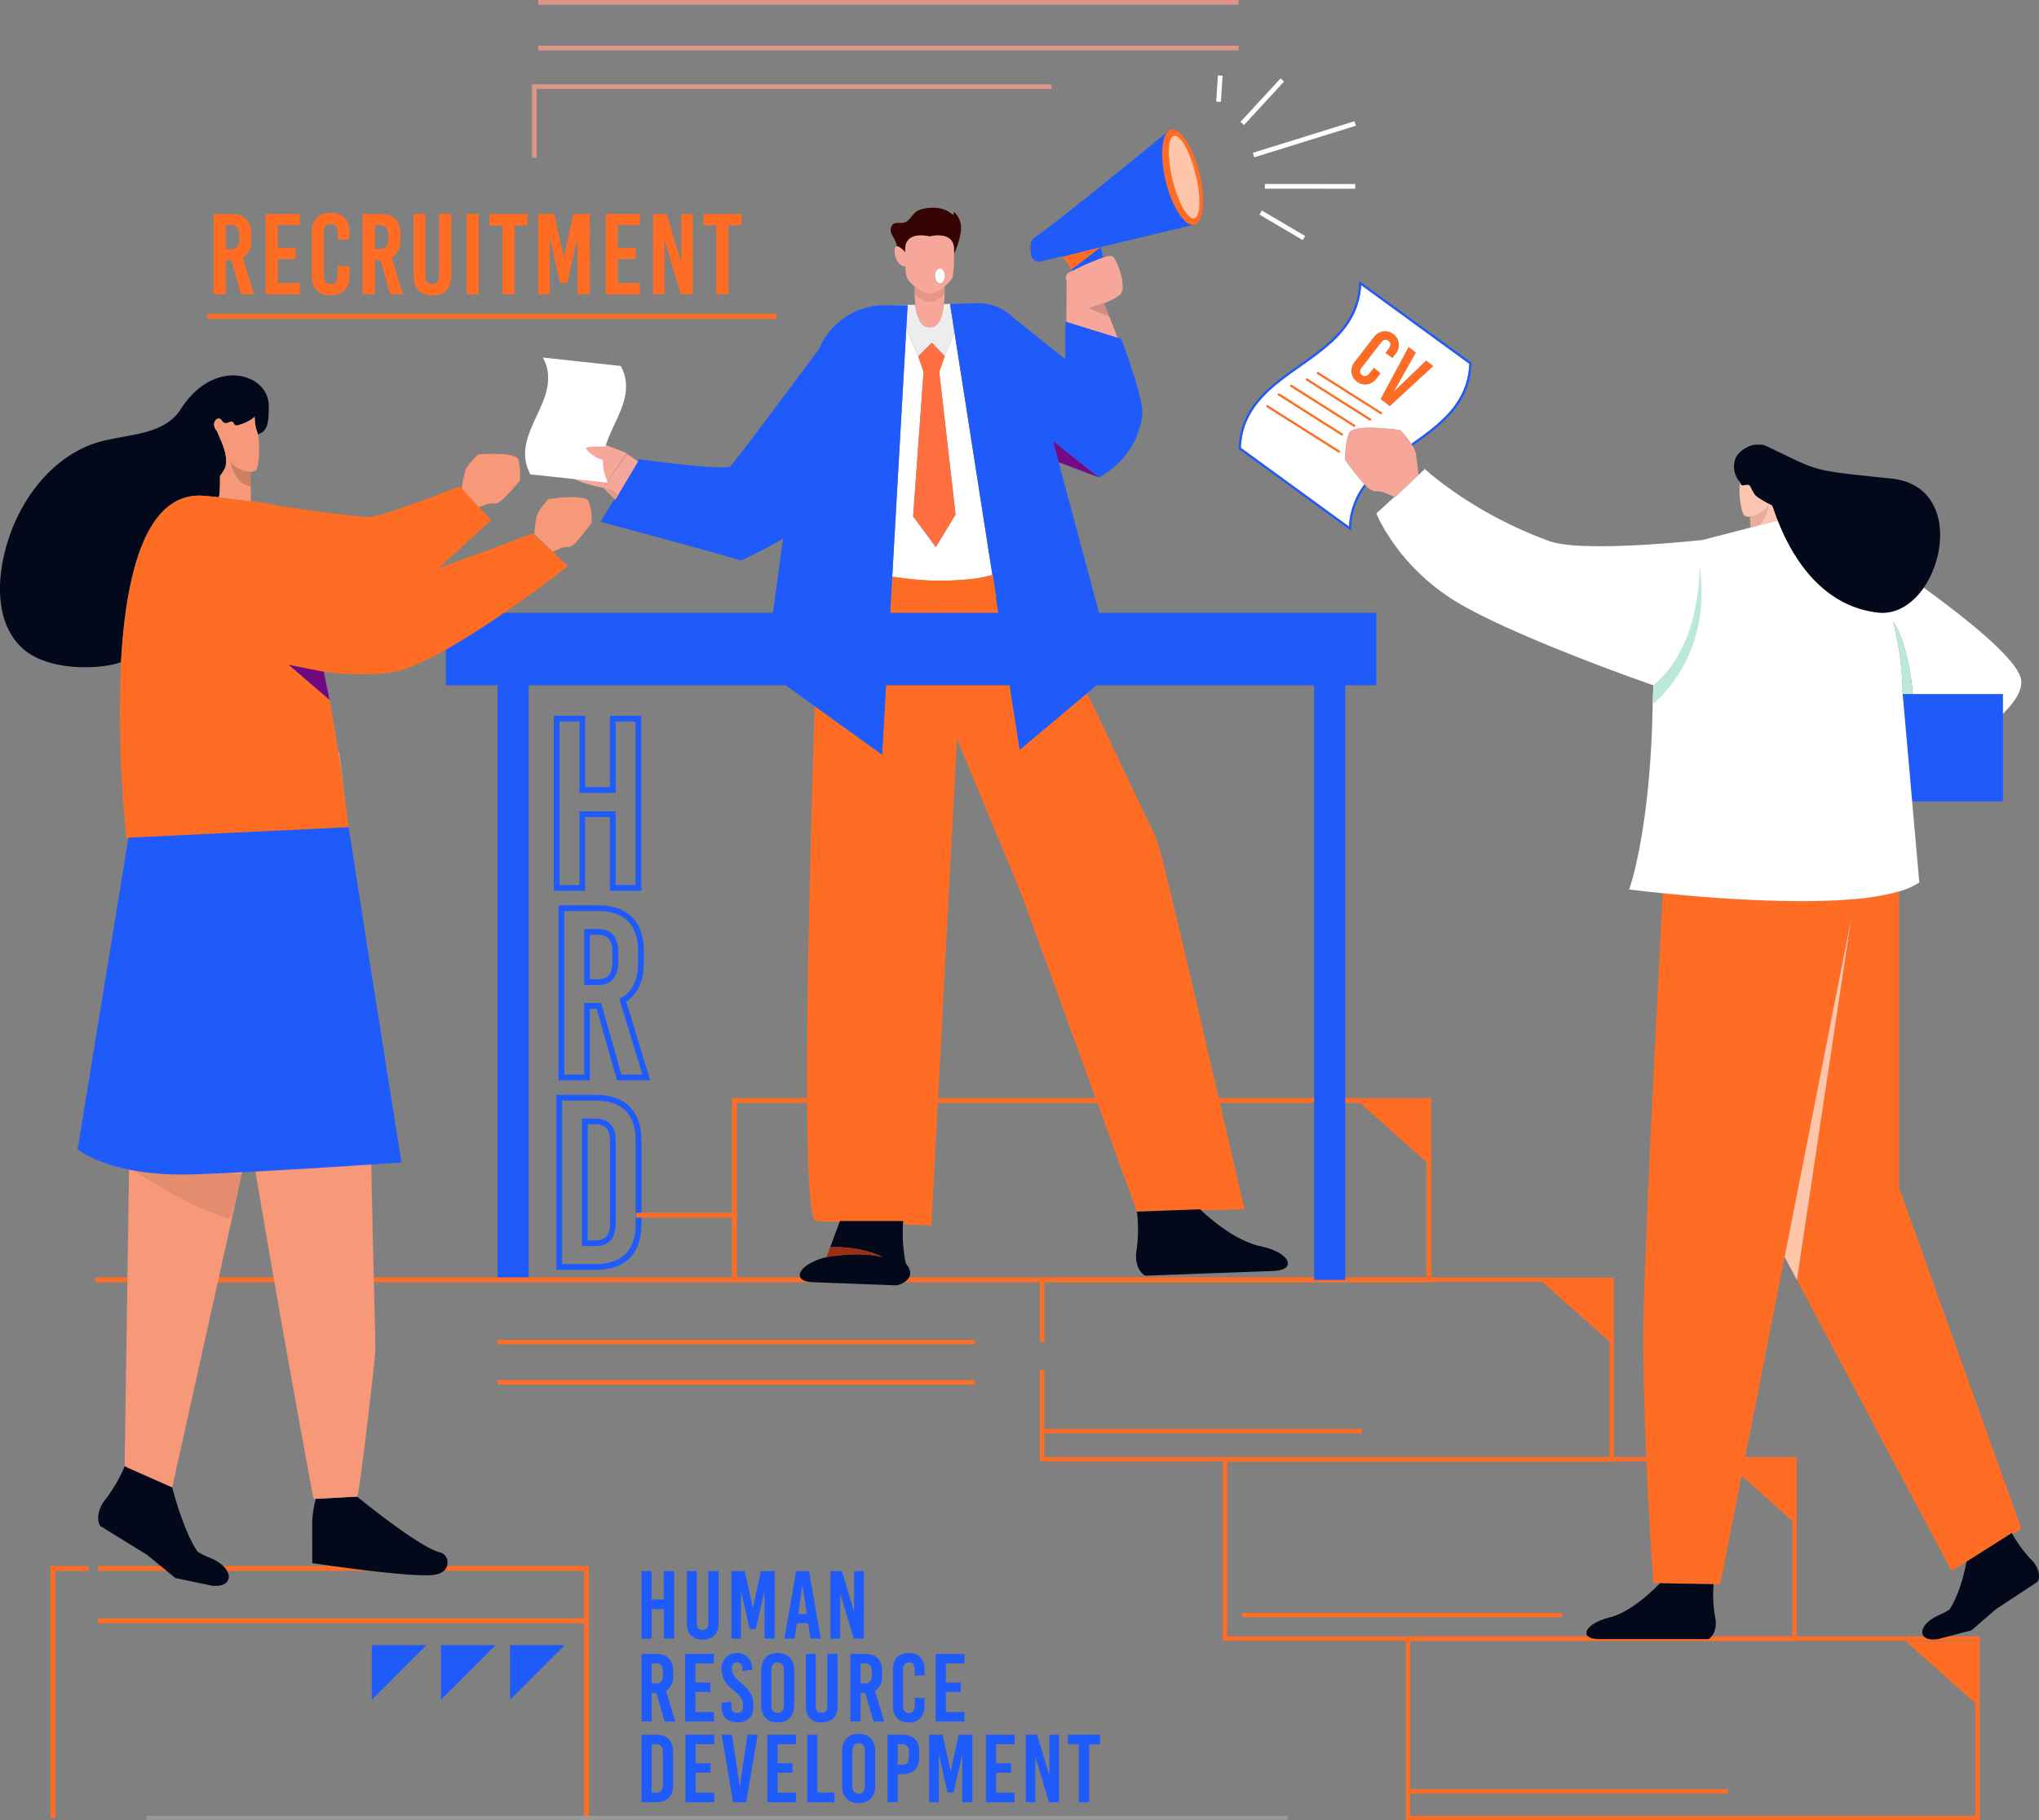 <svg id="Recruitment_excellence_maximizing_image_" data-name="Recruitment excellence maximizing image " xmlns="http://www.w3.org/2000/svg" xmlns:xlink="http://www.w3.org/1999/xlink" width="510.025" height="455.41" viewBox="0 0 510.025 455.41">
  <rect x="0" y="0" width="510.025" height="455.41" fill="#808080" stroke="none"/>
  <defs>
    <clipPath id="clip-path">
      <rect id="Rectangle_49400" data-name="Rectangle 49400" width="510.025" height="455.41" fill="none"/>
    </clipPath>
  </defs>
  <g id="Group_133617" data-name="Group 133617" clip-path="url(#clip-path)">
    <path id="Path_241525" data-name="Path 241525" d="M143.512,394.893h-1.219V333.053H20.8v-1.219h122.71Z" transform="translate(3.759 59.966)" fill="#ff6d24"/>
    <path id="Path_241526" data-name="Path 241526" d="M11.914,394.893H10.7V331.834h9.527v1.219H11.914Z" transform="translate(1.933 59.966)" fill="#ff6d24"/>
    <path id="Path_241552" data-name="Path 241552" d="M364.99,309.215l17.525,15.562.412-15.562Z" transform="translate(65.957 55.878)" fill="#ff6d24"/>
    <path id="Path_241553" data-name="Path 241553" d="M403.734,347.8l17.525,15.562.412-15.562Z" transform="translate(72.959 62.851)" fill="#ff6d24"/>
    <path id="Path_241554" data-name="Path 241554" d="M329.979,278.771h-174.9v-46.1h174.9Zm-173.685-1.218H328.761V233.889H156.294Z" transform="translate(28.024 42.046)" fill="#ff6d24"/>
    <path id="Path_241555" data-name="Path 241555" d="M363.879,316.719H220.311V293.728h1.1V315.62H362.779V271.833H221.412v15.014h-1.1V270.734H363.879Z" transform="translate(39.812 48.924)" fill="#ff6d24"/>
    <path id="Path_241556" data-name="Path 241556" d="M402.621,354.732H259.054V308.749H402.621Zm-142.467-1.1H401.522V309.849H260.154Z" transform="translate(46.814 55.794)" fill="#ff6d24"/>
    <path id="Path_241557" data-name="Path 241557" d="M441.364,392.746H297.8V346.763H441.364Zm-142.467-1.1H440.265V347.863H298.9Z" transform="translate(53.815 62.663)" fill="#ff6d24"/>
    <path id="Path_241558" data-name="Path 241558" d="M401.1,190.72c-15.433,1.4-36.555-.279-48.106-1.446-.54,10.28-4.078,78.141-4.744,103.118-.721,27.057,2.406,69.488,2.406,69.488l1.625.026h0l15.1.239,16.1-81.873Z" transform="translate(62.912 34.204)" fill="#ff6d24"/>
    <path id="Path_241559" data-name="Path 241559" d="M435.069,349.717l2.245-1.339-30.631-85.434V188.9a58.188,58.188,0,0,1-11,1.89l-17.611,89.553L394.7,195.814l-13.545,90.318-3.078-5.791,41.714,78.491,4.135-2.466,10.984-6.96c.051.1.107.208.162.312" transform="translate(68.322 34.136)" fill="#ff6d24"/>
    <path id="Path_241560" data-name="Path 241560" d="M354.455,335.484s-6.371,7.019-12.669,8.593-7.742,5.381-2.494,5.381h27.293s2.1-.919,1.837-4.724a31.7,31.7,0,0,1-.525-9.01l-13.441-.24Z" transform="translate(60.734 60.625)" fill="#03091a"/>
    <path id="Path_241561" data-name="Path 241561" d="M435.033,332.074a32.4,32.4,0,0,1-5.234-6.924c-.053-.1-.11-.207-.162-.312l-10.983,6.96-.374.236s-1.079,6.887-4.157,11.864h.025a15.017,15.017,0,0,1-2.483,1.383c-5.971,2.548-5.672,6.931-.489,6.1l8.357-2.18,6.139-5.306L436.1,337.03s1.248-1.922-1.065-4.955" transform="translate(73.592 58.702)" fill="#03091a"/>
    <path id="Path_241562" data-name="Path 241562" d="M381.152,285.074,394.7,194.756l-16.623,84.527Z" transform="translate(68.322 35.194)" fill="#ffc5a9"/>
    <path id="Path_241563" data-name="Path 241563" d="M372.87,112.1c1.424-1.172,2.125-3.383,2.456-4.926a5.071,5.071,0,0,1-.71.831,6.613,6.613,0,0,1-3.893,1.871l0,.032c.08,1.318.1,1.781.172,2.7Z" transform="translate(66.993 19.368)" fill="#ebac9a"/>
    <path id="Path_241564" data-name="Path 241564" d="M375.016,108.894a5.071,5.071,0,0,0,.71-.831c-.331,1.543-1.032,3.753-2.456,4.926l4.821-1.253c-.882-2.248-1.324-3.74-1.455-3.8a29.113,29.113,0,0,1-3.122-1.742,5.08,5.08,0,0,1-1.126-.9,9.6,9.6,0,0,1-1.06-1.913c-.779-1.483-2.288.53-2.6-1.117-.525,1-.061,6.952.947,8.166a1.82,1.82,0,0,0,1.444.34l0,.032,0-.032a6.613,6.613,0,0,0,3.893-1.871" transform="translate(66.594 18.479)" fill="#fdc5b1"/>
    <path id="Path_241565" data-name="Path 241565" d="M405.637,147.059h-2.561l2.373,26.875h22.719V147.059Z" transform="translate(72.84 26.575)" fill="#1e5bfa"/>
    <path id="Path_241566" data-name="Path 241566" d="M411.317,206.964a58.2,58.2,0,0,0,11-1.891,17.972,17.972,0,0,0,5.072-2.252L425.6,182.549l-2.373-26.874a76.433,76.433,0,0,0-2.4-18.151c3.991,5.756,4.965,18.151,4.965,18.151h22.531V160.6c2.8-2.73,4.67-5.52,4.589-8.075-.146-4.647-12-14.44-24.41-23.449-2.827,4.073-6.9,6.771-11.569,6.209-15.236-1.832-22.206-16.068-24.934-23.026l-4.821,1.253-1.971.512-11.93,3.1s-30.029,3.346-38.414.3c-19.477-7.071-31.137-18.038-31.137-18.038l-1.634,1.5-5.857,5.545-.138-.059-4.51,4.127s5.461,13.909,21.438,22.947S360.89,153.5,360.89,153.5l0-.013c-.084,1.5-.149,3.05-.177,4.67-.562,31.943-5.892,46.422-5.892,46.422s3.245.418,8.387.939c11.551,1.168,32.673,2.847,48.106,1.446" transform="translate(52.691 17.96)" fill="#fff"/>
    <path id="Path_241567" data-name="Path 241567" d="M371.537,104.827a9.594,9.594,0,0,0,1.059,1.913,5.048,5.048,0,0,0,1.128.9,29.016,29.016,0,0,0,3.121,1.743c.131.063.574,1.556,1.455,3.8,2.729,6.958,9.7,21.194,24.935,23.026,4.671.562,8.742-2.136,11.567-6.209,6.453-9.3,6.383-25.807-8.091-27.3-21.01-2.169-17.64-1.688-31.586-8.271a4.418,4.418,0,0,0-1.806-.19,5.349,5.349,0,0,0-1.373.109c-1.074.261-3.847,1.61-4.382,3.8a5.8,5.8,0,0,0,1.378,5.555c.308,1.647,1.817-.367,2.6,1.117" transform="translate(66.384 17.03)" fill="#03091a"/>
    <path id="Path_241568" data-name="Path 241568" d="M401.04,131.687a76.5,76.5,0,0,1,2.4,18.151H406s-.974-12.4-4.965-18.151" transform="translate(72.472 23.797)" fill="#bce8db"/>
    <path id="Path_241569" data-name="Path 241569" d="M320.024,80.1,292.969,60.4c-.561,10.108-7.98,15.336-15.156,20.392-7.153,5.042-14.549,10.251-14.94,20.331l27.055,19.7a18.892,18.892,0,0,1,3.872-10.569c-1.959-2.132-4.8-6.056-4.8-6.056s-.162-4.233.976-6.748,12.784-.725,12.784-.725a27.571,27.571,0,0,1,2.757,3.4c7.015-4.947,14.12-10.147,14.5-20.021m-23.308,3.764a3.407,3.407,0,1,1-5.384-4.173l4.882-6.3a3.407,3.407,0,1,1,5.384,4.171l-.8,1.034-1.739-1.216.725-.937c.712-.919.686-1.6.046-2.092s-1.3-.354-1.888.4l-4.86,6.272c-.584.753-.556,1.433.085,1.929s1.3.352,2.012-.569l.992-1.279,1.613,1.38Zm3.415,6.795-2.25-1.743,6.966-12.994,1.773,1.374-5.5,9.772.032.026,8.07-7.776,1.74,1.348Z" transform="translate(47.504 10.916)" fill="#fff"/>
    <path id="Path_241570" data-name="Path 241570" d="M293.886,110.415a18.9,18.9,0,0,0-3.872,10.569l-27.055-19.7c.391-10.08,7.787-15.288,14.94-20.329,7.176-5.056,14.595-10.284,15.156-20.393l27.055,19.7c-.383,9.875-7.488,15.074-14.5,20.021.1.156.2.311.3.466,7.166-5.055,14.435-10.364,14.764-20.615l.006-.144L292.964,59.818l-.419-.307-.017.522c-.326,10.174-7.76,15.411-14.947,20.475-7.3,5.143-14.843,10.46-15.178,20.908l-.006.145,28.127,20.477.017-.521a18.411,18.411,0,0,1,3.735-10.691c-.125-.129-.254-.263-.39-.411" transform="translate(47.418 10.754)" fill="#1e5bfa"/>
    <path id="Path_241571" data-name="Path 241571" d="M303.275,102.459h0a48.6,48.6,0,0,0-.684-5.594,6.1,6.1,0,0,0-.775-1.743c-.093-.155-.192-.311-.3-.465a27.571,27.571,0,0,0-2.757-3.4s-11.647-1.789-12.785.725-.976,6.749-.976,6.749,2.838,3.922,4.8,6.055c.135.146.263.282.39.41a6.176,6.176,0,0,0,.88.783c1.588,1.053,1.773.052,4.059,1.038l2.149.926.138.059Z" transform="translate(51.502 16.38)" fill="#f6a79a"/>
    <path id="Path_241572" data-name="Path 241572" d="M290.96,80.628c-.712.921-1.374,1.063-2.012.569s-.669-1.176-.085-1.929L293.723,73c.584-.756,1.247-.9,1.888-.4s.666,1.172-.046,2.091l-.725.937,1.739,1.216.8-1.034a3.407,3.407,0,1,0-5.384-4.171l-4.882,6.3a3.406,3.406,0,1,0,5.384,4.171l1.069-1.378-1.613-1.379Z" transform="translate(51.724 12.671)" fill="#ff6d24"/>
    <path id="Path_241573" data-name="Path 241573" d="M295.8,84.719l-.031-.026,5.494-9.77-1.773-1.374-6.966,12.993,2.25,1.743,10.837-9.992-1.739-1.348Z" transform="translate(52.862 13.291)" fill="#ff6d24"/>
    <line id="Line_3409" data-name="Line 3409" x2="16.193" y2="10.258" transform="translate(329.445 93.233)" fill="#740a85"/>
    <rect id="Rectangle_49378" data-name="Rectangle 49378" width="0.551" height="19.167" transform="translate(329.3 93.467) rotate(-57.651)" fill="#ff6d24"/>
    <line id="Line_3410" data-name="Line 3410" x2="16.193" y2="10.258" transform="translate(326.702 94.834)" fill="#740a85"/>
    <rect id="Rectangle_49379" data-name="Rectangle 49379" width="0.55" height="19.169" transform="matrix(0.535, -0.845, 0.845, 0.535, 326.557, 95.064)" fill="#ff6d24"/>
    <line id="Line_3411" data-name="Line 3411" x2="16.193" y2="10.258" transform="translate(322.759 96.4)" fill="#740a85"/>
    <rect id="Rectangle_49380" data-name="Rectangle 49380" width="0.55" height="19.169" transform="matrix(0.535, -0.845, 0.845, 0.535, 322.612, 96.632)" fill="#ff6d24"/>
    <line id="Line_3412" data-name="Line 3412" x2="16.193" y2="10.258" transform="translate(319.67 98.565)" fill="#740a85"/>
    <rect id="Rectangle_49381" data-name="Rectangle 49381" width="0.55" height="19.171" transform="translate(319.523 98.797) rotate(-57.648)" fill="#ff6d24"/>
    <line id="Line_3413" data-name="Line 3413" x2="18.262" y2="11.567" transform="translate(316.836 101.529)" fill="#740a85"/>
    <rect id="Rectangle_49382" data-name="Rectangle 49382" width="0.551" height="21.617" transform="matrix(0.535, -0.845, 0.845, 0.535, 316.688, 101.762)" fill="#ff6d24"/>
    <path id="Path_241574" data-name="Path 241574" d="M361.828,119.649s.839,19.9-11.52,30.19l-.174,4.657s15.281-11.479,11.694-34.846" transform="translate(63.273 21.622)" fill="#bce8db"/>
    <path id="Path_241575" data-name="Path 241575" d="M192.32,55.181c0-.44.012-.721.012-.721,0-4.87,6.1-3.252,6.1-3.252s6.1-1.619,6.1,3.252c0,0,.011.437.014,1.092l.148-.312a20.574,20.574,0,0,0,1.543-5.307,5.6,5.6,0,0,0-1.786-4.966.582.582,0,0,1-.254.8c-1.968-1.823-4.856-2.057-7.4-1.459a4.7,4.7,0,0,0-1.653.661c-1.126.791-1.744,2.4-3.047,2.762-.972.27-2.157-.218-2.916.485A2.284,2.284,0,0,0,189,50.747a15.018,15.018,0,0,1,1.178,2.42,4.428,4.428,0,0,1,.084.5c.7,0,1.8,1.217,2.062,1.512" transform="translate(34.101 7.953)" fill="#350403"/>
    <path id="Path_241576" data-name="Path 241576" d="M269.553,280.72l10.821-.234s-20.433-89.377-22-92.675l-17.328-36.457L224.16,165.532l-5.93-38c-11.2,1.729-25.183-.013-25.183-.013l.432-5.163.106.013q-.657-.1-1.3-.214l-2.526,44.608L172.873,154.6c-1.562,48.936-3.416,125.287.093,128.827l6.159.235.087-.235h15.834c-.035.276-.063.556-.086.837l7.113.272s5.679-108.722,6.239-118.8c.064-1.138.118-2.123.166-2.993l16.13,38.967,28.88,79.355,15.824-.581s.1.094.241.234" transform="translate(30.895 22.074)" fill="#ff6d24"/>
    <path id="Path_241577" data-name="Path 241577" d="M210.84,121.842l0-.017a39.989,39.989,0,0,1-3.952.865,27.22,27.22,0,0,0,3.954-.849" transform="translate(37.386 22.015)" fill="#760a87"/>
    <path id="Path_241578" data-name="Path 241578" d="M201.8,64.422h0l6.534-.163-8.363.2v.013Z" transform="translate(36.136 11.612)" fill="#fff"/>
    <path id="Path_241579" data-name="Path 241579" d="M191.628,64.673l3.343-.084,0-.022-6.791.159h3.461Z" transform="translate(34.005 11.668)" fill="#fff"/>
    <path id="Path_241580" data-name="Path 241580" d="M210.114,132.325a39.989,39.989,0,0,0,3.952-.864L204.241,68.5l.241,2.513-2.33,5.687-1.371,3.972,4.075,35.666-4.92,8.148-5.687-7.686,2.613-36.127-1.332-3.92-3-6.793-3.5,61.887q.639.11,1.3.213a69.416,69.416,0,0,0,19.793.262" transform="translate(34.158 12.379)" fill="#fff"/>
    <path id="Path_241581" data-name="Path 241581" d="M198.537,74.126l3.24,3.321,2.331-5.689-.241-2.511-.756-4.843.29-.007-1.83.046c-.229,1.935-.7,3.919-1.642,4.992a2.724,2.724,0,0,1-3.867,0,9.527,9.527,0,0,1-1.62-4.815L191.1,64.7l.008.053h1.383l-.338,5.948,3,6.793Z" transform="translate(34.534 11.637)" fill="#ededed"/>
    <path id="Path_241582" data-name="Path 241582" d="M193.743,61.825c0-.148,0-.289,0-.425,0,.137,0,.276,0,.425" transform="translate(35.01 11.096)" fill="#f6a79a"/>
    <path id="Path_241583" data-name="Path 241583" d="M200.143,61.4c0,.135,0,.276,0,.423,0-.148,0-.287,0-.423" transform="translate(36.167 11.096)" fill="#f6a79a"/>
    <path id="Path_241584" data-name="Path 241584" d="M195.584,69.888a2.722,2.722,0,0,0,3.868,0c.946-1.072,1.413-3.057,1.642-4.992v-.013c.125-1.069.178-2.113.2-2.991,0,.146-.006.293-.011.447a7.172,7.172,0,0,1-3.763,1.975,7.168,7.168,0,0,1-3.763-1.975c0-.157-.008-.307-.011-.456a30.916,30.916,0,0,0,.217,3.167l0,.024a9.534,9.534,0,0,0,1.619,4.814" transform="translate(35.011 11.183)" fill="#f6a79a"/>
    <path id="Path_241585" data-name="Path 241585" d="M197.519,64.533a7.172,7.172,0,0,0,3.763-1.975c0-.155.007-.3.011-.447l0-.157c0-.146,0-.288,0-.423v-.1c0-.283,0-.54-.006-.754a7.192,7.192,0,0,1-3.775,1.986,7.2,7.2,0,0,1-3.775-1.986c0,.215-.007.471-.006.754v.1q0,.2,0,.425l0,.146c0,.149.006.3.011.456a7.172,7.172,0,0,0,3.763,1.975" transform="translate(35.01 10.965)" fill="#e89587"/>
    <path id="Path_241586" data-name="Path 241586" d="M198.282,64.614a7.2,7.2,0,0,0,3.776-1.985c0,.215.006.47.006.754,0-.282,0-.541-.006-.756a11.614,11.614,0,0,0,1.752-1.834c.541-.782.593-4.445.582-6.3,0-.656-.014-1.092-.014-1.092,0-4.87-6.1-3.252-6.1-3.252s-6.1-1.619-6.1,3.252c0,0-.007.281-.012.721-.257-.3-1.363-1.51-2.062-1.512a.461.461,0,0,0-.43.26c-.575,1.034.334,4.772,2.551,4.771v-.014a8.647,8.647,0,0,0,.521,3.171,11.56,11.56,0,0,0,1.752,1.834c0,.215-.006.473-.006.756,0-.285,0-.54.006-.754a7.2,7.2,0,0,0,3.775,1.985m2.573-6.482c.668,0,1.209.832,1.209,1.86s-.541,1.86-1.209,1.86-1.209-.834-1.209-1.86.542-1.86,1.209-1.86" transform="translate(34.247 9.015)" fill="#f6a79a"/>
    <path id="Path_241587" data-name="Path 241587" d="M198.1,58.73c0,1.027.542,1.86,1.209,1.86s1.209-.832,1.209-1.86-.541-1.86-1.209-1.86-1.209.832-1.209,1.86" transform="translate(35.798 10.277)" fill="#fff"/>
    <path id="Path_241588" data-name="Path 241588" d="M232.809,101.161l.007,0-.008,0Z" transform="translate(42.071 18.28)" fill="#f6a79a"/>
    <path id="Path_241589" data-name="Path 241589" d="M232.873,101.183l-.416-.154c.256.1.416.154.416.154" transform="translate(42.007 18.257)" fill="#f6a79a"/>
    <path id="Path_241590" data-name="Path 241590" d="M236.666,69.338,231.6,67.315l3.731-1.266,1.319,3.253c-.757-1.9-1.263-3.121-1.309-3.23,1.73-.677,3.562-1.547,4.234-2.4,1.4-1.789-.73-8.03-2.02-9.272-.314-.3-1.227-.165-2.423.21a59.987,59.987,0,0,0-7.575,3.306c-.337.169-.659.332-.946.479a1.524,1.524,0,0,0-.629,2.1l-.006,0s-.015,4.389-.025,10.279l12.8,3.951c-.778-2.057-1.505-3.913-2.09-5.38" transform="translate(40.802 9.8)" fill="#f6a79a"/>
    <path id="Path_241591" data-name="Path 241591" d="M224.265,97.873l.035.133,10.053,3.748Z" transform="translate(40.527 17.687)" fill="#840b96"/>
    <path id="Path_241592" data-name="Path 241592" d="M201.272,64.43l.756,4.843,9.825,62.955,0,.017c.064-.02.1-.032.1-.032l.888,5.769-.086.012,5.93,38,16.887-14.178,6.795-5.705-13.9-52.007,9.629,3.569.416.154-10.051-3.746-.035-.135-1.39-5.2,11.477,9.078v-.006l.008,0h0l.034-.011c.288-.141,9.444-4.645,10.788-15.484.375-3.039-2.559-11.857-5.264-19.15l-.89-.275-12.8-3.951-.259-.08-.026,3.4c-.007,1.942-.013,3.952-.017,5.959L217.118,67.9a12.293,12.293,0,0,0-2.287-1.824l0,0h0a12.215,12.215,0,0,0-6.73-1.819l-6.534.163Z" transform="translate(36.372 11.612)" fill="#1e5bfa"/>
    <path id="Path_241593" data-name="Path 241593" d="M193.9,132.541l3.5-61.887.336-5.948H192.9a17.757,17.757,0,0,0-18.222,13.787l-4.924,21.6-7.691,55.941,12.423,8.949,16.889,12.165Z" transform="translate(29.286 11.689)" fill="#1e5bfa"/>
    <path id="Path_241594" data-name="Path 241594" d="M271.825,265.493c-6.7-1.416-13.558-7.75-14.866-9.005-.145-.139-.241-.234-.241-.234l-15.824.581a37.119,37.119,0,0,1-.228,10.572c-.143,4.467,2.354,5.451,2.354,5.451l31.955-1.174c6.146-.226,4.292-4.619-3.15-6.192" transform="translate(43.49 46.308)" fill="#03091a"/>
    <path id="Path_241595" data-name="Path 241595" d="M234.719,52.336l-7.25,5.561-2.306-3.076,9.555-2.485-9.923,2,2.941,3.922a59.839,59.839,0,0,1,7.575-3.306Z" transform="translate(40.623 9.458)" fill="#1e5bfa"/>
    <path id="Path_241596" data-name="Path 241596" d="M227.413,57.9l7.25-5.561-9.555,2.485Z" transform="translate(40.679 9.457)" fill="#ff6d24"/>
    <path id="Path_241597" data-name="Path 241597" d="M234.443,64.239,230.711,65.5l5.065,2.024h0l-.015-.037Z" transform="translate(41.692 11.609)" fill="#d18d83"/>
    <path id="Path_241598" data-name="Path 241598" d="M179.49,258.742l-.089.235-2.359,6.291c8.623-.188,13.055,2.494,13.055,2.494-5.842-1.537-13.99,0-13.99,0-7.378,1.844-9.07,6.3-2.92,6.3l20.6.769s5.586-1.435,2.152-5.534a38.614,38.614,0,0,1-.7-9.72c.024-.281.051-.561.086-.837Z" transform="translate(30.617 46.757)" fill="#03091a"/>
    <path id="Path_241599" data-name="Path 241599" d="M189.075,266.764s-4.434-2.681-13.055-2.494l-.935,2.494s8.148-1.537,13.99,0" transform="translate(31.64 47.755)" fill="#9e2e10"/>
    <path id="Path_241600" data-name="Path 241600" d="M214.049,121.812l-.1.032a27.22,27.22,0,0,1-3.954.849,69.461,69.461,0,0,1-19.793-.262l-.107-.013-.432,5.163s13.986,1.742,25.183.013l.086-.013Z" transform="translate(34.274 22.013)" fill="#ff6d24"/>
    <path id="Path_241601" data-name="Path 241601" d="M194.73,76.009l1.332,3.92-2.613,36.127,5.689,7.686,4.919-8.147-4.073-35.667,1.37-3.971-3.24-3.321Z" transform="translate(34.958 13.126)" fill="#ff6f3f"/>
    <path id="Path_241602" data-name="Path 241602" d="M223.089,93.471l1.39,5.2,10.087,3.881Z" transform="translate(40.314 16.891)" fill="#740a85"/>
    <path id="Path_241603" data-name="Path 241603" d="M219.347,54.462c6-4.077,33.761-26.885,33.761-26.885l5.84,23.732-38.093,9.114a1.972,1.972,0,0,1-2.406-2.129s-.714-2.737.9-3.833" transform="translate(39.447 4.983)" fill="#1e5bfa"/>
    <path id="Path_241604" data-name="Path 241604" d="M255.541,38.318c1.613,6.553,1.034,12.34-1.293,12.924s-5.52-4.254-7.133-10.807-1.034-12.34,1.293-12.924,5.52,4.254,7.133,10.807" transform="translate(44.491 4.963)" fill="#ff6d24"/>
    <path id="Path_241605" data-name="Path 241605" d="M254.325,38.392c1.4,5.685,1.243,10.617-.346,11.016s-4.011-3.885-5.41-9.57-1.244-10.617.344-11.016,4.012,3.885,5.412,9.57" transform="translate(44.746 5.204)" fill="#ffc5a9"/>
    <path id="Path_241606" data-name="Path 241606" d="M186.94,68.169s-24.369,32.936-27.175,36.114c-1.161,1.315-22.958-1.7-22.958-1.7l-9.6,15.651s34.365,9.191,34.81,9.646,11.443-5.732,11.443-5.732Z" transform="translate(22.988 12.319)" fill="#1e5bfa"/>
    <path id="Path_241607" data-name="Path 241607" d="M135.032,96.633S123.266,91.642,122.115,93s-2.653,7.78-1.1,9.423,8.1,2.862,8.1,2.862Z" transform="translate(21.748 16.764)" fill="#f6a79a"/>
    <path id="Path_241608" data-name="Path 241608" d="M112.55,104.983l19.476,2.108c-5.568-10.455,8.729-18.761,3.161-29.217l-19.476-2.106c5.568,10.455-8.729,18.76-3.161,29.215" transform="translate(20.102 13.692)" fill="#fff"/>
    <path id="Path_241609" data-name="Path 241609" d="M133.735,96.168l2.771,1.927-5.705,9.572-3-2.994Z" transform="translate(23.094 17.379)" fill="#f6a79a"/>
    <path id="Path_241610" data-name="Path 241610" d="M127.8,103.372l2.5.6,1.237,1.177-.737,1.214Z" transform="translate(23.094 18.68)" fill="#e39b8e"/>
    <path id="Path_241611" data-name="Path 241611" d="M129.634,94.621s-5.156-.109-5.467.308,2.771,3.236,4.86,3.066c0,0,2.53-.46.607-3.374" transform="translate(22.434 17.097)" fill="#f6a79a"/>
    <rect id="Rectangle_49383" data-name="Rectangle 49383" width="232.75" height="18.144" transform="translate(111.523 153.316)" fill="#1e5bfa"/>
    <rect id="Rectangle_49384" data-name="Rectangle 49384" width="7.795" height="157.073" transform="translate(328.705 163.136)" fill="#1e5bfa"/>
    <rect id="Rectangle_49385" data-name="Rectangle 49385" width="7.795" height="157.073" transform="translate(124.444 163.136)" fill="#1e5bfa"/>
    <path id="Path_241613" data-name="Path 241613" d="M113.193,145.218l-7.8,14.527V145.218Z" transform="translate(19.046 26.242)" fill="#1e5bfa"/>
    <path id="Path_241614" data-name="Path 241614" d="M139.215,195.47h-7.859V177.021h-6.175V195.47h-7.855V151.683h7.855v17.845h6.175V151.683h7.859Zm-6.412-1.445h4.966v-40.9H132.8v17.844h-9.066V153.129h-4.966v40.9h4.966V175.576H132.8Z" transform="translate(21.202 27.411)" fill="#1e5bfa"/>
    <path id="Path_241615" data-name="Path 241615" d="M141.251,235.624h-8.293l-5.083-17.9H126.18v17.9h-7.855V191.837H128.3c7.332,0,11.37,4.058,11.37,11.429v3.024c0,4.426-1.521,7.745-4.405,9.638Zm-7.2-1.445H139.3l-5.75-18.916.5-.287c2.769-1.579,4.174-4.5,4.174-8.685v-3.024c0-6.532-3.432-9.984-9.925-9.984H119.77v40.9h4.965v-17.9h4.233Zm-5.99-22.385h-3.324V197.765h3.324c3.5,0,5.2,1.939,5.2,5.926v2.176c0,3.987-1.7,5.926-5.2,5.926m-1.879-1.445h1.879c2.666,0,3.752-1.3,3.752-4.481v-2.176c0-3.182-1.086-4.481-3.752-4.481H126.18Z" transform="translate(21.382 34.667)" fill="#1e5bfa"/>
    <path id="Path_241616" data-name="Path 241616" d="M127.78,275.777h-9.916V231.992h9.916c7.33,0,11.367,4.058,11.367,11.428v20.928c0,7.371-4.037,11.429-11.367,11.429m-8.47-1.445h8.47c6.49,0,9.921-3.451,9.921-9.984V243.42c0-6.532-3.431-9.983-9.921-9.983h-8.47Zm8.226-4.483h-3.261V237.92h3.261c3.5,0,5.2,1.938,5.2,5.925v20.081c0,3.984-1.7,5.922-5.2,5.922m-1.816-1.445h1.816c2.667,0,3.756-1.3,3.756-4.477V243.845c0-3.182-1.089-4.48-3.756-4.48h-1.816Z" transform="translate(21.299 41.923)" fill="#1e5bfa"/>
    <rect id="Rectangle_49387" data-name="Rectangle 49387" width="24.632" height="1.218" transform="translate(159.077 303.446)" fill="#ff6d24"/>
    <rect id="Rectangle_49388" data-name="Rectangle 49388" width="159.918" height="1.218" transform="translate(23.791 319.598)" fill="#ff6d24"/>
    <path id="Path_241617" data-name="Path 241617" d="M287.5,233.186l17.525,15.562.412-15.562Z" transform="translate(51.955 42.139)" fill="#ff6d24"/>
    <path id="Path_241618" data-name="Path 241618" d="M326.247,271.2l17.525,15.562.412-15.562Z" transform="translate(58.956 49.009)" fill="#ff6d24"/>
    <path id="Path_241619" data-name="Path 241619" d="M51.252,109.688c.444.043,1.726.159,3.444.334.281-.486.346-2.739.32-5.294.332-.465.684-.987,1.04-1.58,1.566-2.594-.993-7.781-.993-7.781L54.77,96a2.613,2.613,0,0,1,.294-.633L54.269,93.5c-1.393-1.66-.508-2.908.287-3.158.5-.158.963.482,1.24.978.021-.028.047-.055.07-.085a.975.975,0,0,0,.713.253,4.062,4.062,0,0,0,.869-.283.845.845,0,0,1,.864.105c.172.169.235.44.411.6.272.255.685.155,1.027.039a12.288,12.288,0,0,0,3.1-1.377,5.508,5.508,0,0,0,.867-.7,10.8,10.8,0,0,0,.618,3.868,2.132,2.132,0,0,1,.188.556c2.219-.855,2.707-2.138,2.707-7.121,0-8.074-13.573-12.382-22.006.8C40.419,95.5,29.644,93.86,21.818,97.238,8.894,102.817,3.717,115.972,2.6,119.095c-3.795,10.618-4.011,22.554,3.23,28.918,6.261,5.5,18.965,5.236,24.438,3.289,1.183-21.72,6.094-43.042,20.982-41.614" transform="translate(0 14.376)" fill="#03091a"/>
    <path id="Path_241620" data-name="Path 241620" d="M52.637,260.074l2.856-10.919-28.036-1.746s16.025,10.674,25.18,12.665" transform="translate(4.962 44.709)" fill="#e38c6e"/>
    <path id="Path_241621" data-name="Path 241621" d="M98.28,331.138c-5.182-1.1-20.9-14-20.9-14l-10.343.561a26.428,26.428,0,0,0-.9,5.859c.024,5.249.025,10.208.025,10.208s26.311,3.983,30.978,2.856c2.333-.563,2.876-1.9,2.835-3.105a2.425,2.425,0,0,0-1.7-2.376" transform="translate(11.952 57.309)" fill="#03091a"/>
    <path id="Path_241622" data-name="Path 241622" d="M71.978,159.922a1.332,1.332,0,0,0-.345-.753c.669,4.4,1.3,8.872,1.864,13.132-.715-6.024-1.278-10.414-1.52-12.379" transform="translate(12.945 28.763)" fill="#f79878"/>
    <path id="Path_241623" data-name="Path 241623" d="M87.993,251.807c-.236-25.273-3.328-56.373-5.591-76.2-1.151,4.742-33.917,10.835-53.675,3.114L26.4,334.931l.9.616,11.008,4.872L55.685,262.13,52.827,273.05c-9.154-1.992-25.18-12.665-25.18-12.665l28.037,1.746,2.037-9.176c7.193,43.631,15.688,89.108,15.688,89.108.087.649.135,1.274.664,1.213l10.493-.564c.516-.06,4.565-34.739,4.553-36.836-.047-7.906-.95-35.371-1.125-54.067" transform="translate(4.77 31.734)" fill="#f79878"/>
    <path id="Path_241624" data-name="Path 241624" d="M60.4,108.278l.424.228a2.435,2.435,0,0,1,.275.148c4.609,2.472,30.881,16.525,32.543,16.525a38.954,38.954,0,0,0,5.474-1.678l13.059-12-7.776-8.486s-18.268,7.309-22.253,7.671c-2.677.243-15.322-1.59-23.34-2.821a15.211,15.211,0,0,1,1.556.444c.014-.011.025-.025.039-.035" transform="translate(10.626 18.617)" fill="#ff6d24"/>
    <path id="Path_241625" data-name="Path 241625" d="M68.6,142.4l1.418,6.908c-.462-2.463-.935-4.787-1.418-6.908" transform="translate(12.397 25.733)" fill="#8d0ca1"/>
    <path id="Path_241626" data-name="Path 241626" d="M82.588,188.364a1.063,1.063,0,0,0,.039-.383c-.243-1.9-.5-3.874-.77-5.9-.569-4.26-1.195-8.729-1.866-13.132-.675-4.443-1.4-8.812-2.149-12.824l-10.225-8.78,8.78,1.742h0c6.819.78,15.119,1.141,20.334-.7,14.969-5.294,40.784-25.781,40.784-25.781l-8.911-8.114s-15.025,5.723-23.451,8.648a38.961,38.961,0,0,1-5.473,1.678c-1.662,0-27.933-14.053-32.544-16.525a2.411,2.411,0,0,0-.274-.148l-.425-.228c-.013.011-.025.025-.039.035a15.183,15.183,0,0,0-1.556-.445c-1.756-.419-4.2-.812-6.732-1.156,0,.031,0,.068,0,.1l-8-1.017.006-.012c-1.718-.174-3-.292-3.444-.334-14.889-1.427-19.8,19.895-20.982,41.614a298.421,298.421,0,0,0,1.377,44c.6.275,1.221.534,1.851.779,19.758,7.722,52.524,1.628,53.675-3.114" transform="translate(4.585 18.978)" fill="#ff6d24"/>
    <path id="Path_241627" data-name="Path 241627" d="M46.681,92.947a2.613,2.613,0,0,0-.294.633Z" transform="translate(8.383 16.796)" fill="#f79878"/>
    <path id="Path_241628" data-name="Path 241628" d="M48.736,97.771c.675,2.381,2.207,6.137,5.147,6.077-.006-1.309-.03-1.769-.072-3.459a6.611,6.611,0,0,1-4.253-1.742,5.588,5.588,0,0,1-.822-.876" transform="translate(8.807 17.668)" fill="#cf7f64"/>
    <path id="Path_241629" data-name="Path 241629" d="M55.526,88.295a5.573,5.573,0,0,1-.867.7,12.356,12.356,0,0,1-3.1,1.377c-.342.115-.754.215-1.026-.039-.176-.164-.24-.436-.411-.6a.848.848,0,0,0-.864-.106,4,4,0,0,1-.869.285.975.975,0,0,1-.713-.253c-.024.028-.048.057-.071.085-.275-.5-.739-1.136-1.24-.979-.795.25-1.68,1.5-.287,3.16l.795,1.869s2.56,5.187.994,7.781c-.358.593-.708,1.115-1.041,1.58.026,2.555-.038,4.808-.32,5.294l0,.012,8,1.017c0-.028,0-.066,0-.1.07-1.208.026-4.077-.059-7.272a1.807,1.807,0,0,0,1.465-.534c.842-1.324.881-6.88.425-8.848a2.145,2.145,0,0,0-.188-.556,10.813,10.813,0,0,1-.618-3.869M54.5,105.561c-2.94.06-4.471-3.7-5.147-6.077a5.589,5.589,0,0,0,.822.876,6.611,6.611,0,0,0,4.253,1.742c.043,1.691.065,2.15.072,3.459" transform="translate(8.194 15.956)" fill="#f79878"/>
    <path id="Path_241630" data-name="Path 241630" d="M28.313,311.129l-.9-.4a37.8,37.8,0,0,1-5.331,8.947c-2.291,3.755-.8,5.924-.8,5.924l11.792,7.287,7.031,5.777,9.215,1.92c5.677.573,5.687-4.617-.967-7.155a15.907,15.907,0,0,1-2.789-1.437l.026,0C41.9,326.363,39.32,316,39.32,316Z" transform="translate(3.759 56.152)" fill="#03091a"/>
    <path id="Path_241631" data-name="Path 241631" d="M61.152,140.872l10.225,8.78h0l-.014-.066-1.418-6.908-.014-.065h0Z" transform="translate(11.051 25.457)" fill="#700980"/>
    <path id="Path_241632" data-name="Path 241632" d="M101.976,96.3s9.224-.75,9.975,1.283a14.689,14.689,0,0,1,.387,5.34s-3.855,4.6-5.157,5.339-1.392-.059-3.239.586l-1.845.643-4.28-4.672a38.02,38.02,0,0,1,.849-4.345c.481-1.642,3.311-4.175,3.311-4.175" transform="translate(17.676 17.379)" fill="#f79878"/>
    <path id="Path_241633" data-name="Path 241633" d="M116.747,105.833s9.147-1.405,10.041.569a14.692,14.692,0,0,1,.766,5.3s-3.517,4.865-4.764,5.692-1.393.041-3.188.815l-1.8.775-4.6-4.356a38.231,38.231,0,0,1,.537-4.395c.362-1.673,3-4.4,3-4.4" transform="translate(20.457 19.037)" fill="#f79878"/>
    <path id="Path_241634" data-name="Path 241634" d="M29.15,177.905l-12.7,77.943s8.139,6.976,28.968,6.294c17.333-.566,52.046-2.969,52.046-2.969S90.2,213.8,84.24,175.284Z" transform="translate(2.972 31.676)" fill="#1e5bfa"/>
    <line id="Line_3414" data-name="Line 3414" y1="2.105" x2="28.369" transform="translate(64.333 290.848)" fill="#e38c6e"/>
    <rect id="Rectangle_49389" data-name="Rectangle 49389" width="119.385" height="1.111" transform="translate(124.444 345.29)" fill="#ff6d24"/>
    <rect id="Rectangle_49390" data-name="Rectangle 49390" width="119.385" height="1.111" transform="translate(124.444 335.215)" fill="#ff6d24"/>
    <rect id="Rectangle_49391" data-name="Rectangle 49391" width="122.1" height="1.218" transform="translate(24.562 404.909)" fill="#ff6d24"/>
    <path id="Path_241635" data-name="Path 241635" d="M52.122,65.438l-2.415-8.507H48.3v8.507H45.253V45.323h4.4c3.275,0,5.056,1.779,5.056,5.084v1.436c0,2.129-.749,3.622-2.154,4.426l2.788,9.168ZM48.3,48.137v5.979h1.235c1.465,0,2.129-.776,2.129-2.474V50.608c0-1.694-.664-2.471-2.129-2.471Z" transform="translate(8.178 8.19)" fill="#ff6d24"/>
    <path id="Path_241636" data-name="Path 241636" d="M64.833,48.136H59.318v5.69h4.452v2.817H59.318V62.62h5.515v2.817H56.269V45.323h8.564Z" transform="translate(10.168 8.19)" fill="#ff6d24"/>
    <path id="Path_241637" data-name="Path 241637" d="M75.473,49.906v1.811l-2.931.142V50.22c0-1.609-.6-2.326-1.723-2.326s-1.723.717-1.723,2.04V60.913c0,1.321.6,2.04,1.723,2.04s1.723-.719,1.723-2.33V58.382l2.931.144v2.415c0,3.046-1.751,4.827-4.738,4.827-2.961,0-4.687-1.781-4.687-4.827V49.906c0-3.046,1.726-4.829,4.687-4.829,2.987,0,4.738,1.783,4.738,4.829" transform="translate(11.935 8.146)" fill="#ff6d24"/>
    <path id="Path_241638" data-name="Path 241638" d="M83.693,65.438l-2.415-8.507H79.87v8.507H76.824V45.323h4.4c3.276,0,5.056,1.779,5.056,5.084v1.436c0,2.129-.745,3.622-2.154,4.426l2.785,9.168Zm-3.823-17.3v5.979h1.236c1.464,0,2.125-.776,2.125-2.474V50.608c0-1.694-.661-2.471-2.125-2.471Z" transform="translate(13.883 8.19)" fill="#ff6d24"/>
    <path id="Path_241639" data-name="Path 241639" d="M97.048,60.925c0,3.16-1.811,4.8-4.741,4.8-2.874,0-4.685-1.638-4.685-4.8v-15.6h2.933V60.84c0,1.465.661,2.01,1.724,2.01S94,62.305,94,60.84V45.322h3.046Z" transform="translate(15.834 8.19)" fill="#ff6d24"/>
    <rect id="Rectangle_49392" data-name="Rectangle 49392" width="3.046" height="20.115" transform="translate(116.697 53.512)" fill="#ff6d24"/>
    <path id="Path_241640" data-name="Path 241640" d="M113.216,48.2h-3.248V65.437h-3.046V48.2h-3.245V45.322h9.539Z" transform="translate(18.735 8.19)" fill="#ff6d24"/>
    <path id="Path_241641" data-name="Path 241641" d="M126.917,65.437h-3.046V51.471h-.057l-2.528,11.092h-1.811l-2.53-11.092h-.057V65.437h-2.874V45.322h4l2.384,10.8h.059l2.356-10.8h4.109Z" transform="translate(20.603 8.19)" fill="#ff6d24"/>
    <path id="Path_241642" data-name="Path 241642" d="M136.878,48.136h-5.517v5.69h4.455v2.817h-4.455V62.62h5.517v2.817h-8.564V45.323h8.564Z" transform="translate(23.188 8.19)" fill="#ff6d24"/>
    <path id="Path_241643" data-name="Path 241643" d="M148.277,65.437h-2.99l-4-13.334h-.057V65.437h-2.874V45.322h3.392L145.344,57.3h.057V45.322h2.876Z" transform="translate(25.003 8.19)" fill="#ff6d24"/>
    <path id="Path_241644" data-name="Path 241644" d="M158.552,48.2H155.3V65.437h-3.047V48.2h-3.245V45.322h9.539Z" transform="translate(26.928 8.19)" fill="#ff6d24"/>
    <path id="Path_241645" data-name="Path 241645" d="M113.885,36.244H112.7V17.861H242.673v1.181H113.885Z" transform="translate(20.367 3.228)" fill="#dc9589"/>
    <rect id="Rectangle_49393" data-name="Rectangle 49393" width="175.2" height="1.181" transform="translate(134.617 11.423)" fill="#dc9589"/>
    <rect id="Rectangle_49394" data-name="Rectangle 49394" width="175.2" height="1.181" transform="translate(134.617)" fill="#dc9589"/>
    <path id="Path_241646" data-name="Path 241646" d="M144.053,349.814h-2.559v-7.359h-3.042v7.359h-2.559V332.922h2.559v7.118h3.042v-7.118h2.559Z" transform="translate(24.557 60.162)" fill="#1e5bfa"/>
    <path id="Path_241647" data-name="Path 241647" d="M153.433,346.026c0,2.655-1.518,4.03-3.981,4.03-2.412,0-3.934-1.374-3.934-4.03v-13.1h2.463v13.033c0,1.23.556,1.688,1.449,1.688s1.448-.458,1.448-1.688V332.922h2.556Z" transform="translate(26.297 60.162)" fill="#1e5bfa"/>
    <path id="Path_241648" data-name="Path 241648" d="M165.773,349.814h-2.559V338.085h-.048l-2.123,9.315h-1.522l-2.122-9.315h-.048v11.729h-2.415V332.922h3.356l2,9.074h.047l1.979-9.074h3.451Z" transform="translate(27.999 60.162)" fill="#1e5bfa"/>
    <path id="Path_241649" data-name="Path 241649" d="M175.273,349.813h-2.6l-.556-3.837h-2.824l-.556,3.837h-2.556l2.919-16.892h3.26Zm-4.608-13.274-1.037,7.122h2.144l-1.037-7.122Z" transform="translate(30.03 60.162)" fill="#1e5bfa"/>
    <path id="Path_241650" data-name="Path 241650" d="M184.269,349.814h-2.508l-3.356-11.2h-.048v11.2h-2.415V332.922h2.849l3.018,10.063h.048V332.922h2.411Z" transform="translate(31.794 60.162)" fill="#1e5bfa"/>
    <path id="Path_241651" data-name="Path 241651" d="M141.663,367.363l-2.028-7.145h-1.182v7.145h-2.559V350.471h3.692c2.752,0,4.248,1.5,4.248,4.271v1.207a3.945,3.945,0,0,1-1.811,3.718l2.341,7.7Zm-3.21-14.526v5.019h1.037c1.234,0,1.786-.652,1.786-2.078v-.867c0-1.423-.553-2.074-1.786-2.074Z" transform="translate(24.557 63.334)" fill="#1e5bfa"/>
    <path id="Path_241652" data-name="Path 241652" d="M152.344,352.838h-4.633v4.778h3.74v2.363h-3.74V365h4.633v2.366h-7.193V350.471h7.193Z" transform="translate(26.23 63.334)" fill="#1e5bfa"/>
    <path id="Path_241653" data-name="Path 241653" d="M160.5,354.056v.433l-2.463.241V354.1c0-.967-.459-1.474-1.3-1.474s-1.3.507-1.3,1.474v.218c0,.988.433,1.832,2.144,3.281,2.341,1.978,3.212,3.378,3.212,5.4v.844c0,2.415-1.423,3.789-3.959,3.789s-3.957-1.374-3.957-3.789v-1.134l2.461-.241v1.208c0,1.059.484,1.593,1.448,1.593s1.448-.534,1.448-1.593v-.556c0-1.063-.507-1.907-2.219-3.356-2.34-1.978-3.137-3.378-3.137-5.356v-.362a3.813,3.813,0,0,1,7.626,0" transform="translate(27.626 63.297)" fill="#1e5bfa"/>
    <path id="Path_241654" data-name="Path 241654" d="M169.506,354.538v8.834c0,2.655-1.567,4.271-4.125,4.271s-4.127-1.615-4.127-4.271v-8.834c0-2.655,1.567-4.271,4.127-4.271s4.125,1.615,4.125,4.271m-5.7.026v8.782c0,1.255.555,1.933,1.57,1.933s1.567-.678,1.567-1.933v-8.782c0-1.255-.553-1.933-1.567-1.933s-1.57.678-1.57,1.933" transform="translate(29.14 63.297)" fill="#1e5bfa"/>
    <path id="Path_241655" data-name="Path 241655" d="M178.647,363.576c0,2.655-1.518,4.03-3.981,4.03-2.412,0-3.934-1.374-3.934-4.03v-13.1h2.463V363.5c0,1.23.556,1.688,1.449,1.688s1.448-.458,1.448-1.688V350.472h2.556Z" transform="translate(30.853 63.334)" fill="#1e5bfa"/>
    <path id="Path_241656" data-name="Path 241656" d="M185.922,367.363l-2.028-7.145h-1.182v7.145h-2.559V350.471h3.692c2.752,0,4.248,1.5,4.248,4.271v1.207a3.945,3.945,0,0,1-1.811,3.718l2.341,7.7Zm-3.21-14.526v5.019h1.037c1.234,0,1.786-.652,1.786-2.078v-.867c0-1.423-.553-2.074-1.786-2.074Z" transform="translate(32.555 63.334)" fill="#1e5bfa"/>
    <path id="Path_241657" data-name="Path 241657" d="M197.08,354.323v1.518l-2.463.123v-1.378c0-1.352-.507-1.955-1.448-1.955s-1.449.6-1.449,1.714v9.219c0,1.111.508,1.714,1.449,1.714s1.448-.6,1.448-1.955v-1.882l2.463.119v2.028c0,2.556-1.474,4.053-3.981,4.053-2.485,0-3.934-1.5-3.934-4.053v-9.266c0-2.559,1.449-4.056,3.934-4.056,2.508,0,3.981,1.5,3.981,4.056" transform="translate(34.184 63.297)" fill="#1e5bfa"/>
    <path id="Path_241658" data-name="Path 241658" d="M205.408,352.838h-4.633v4.778h3.74v2.363h-3.74V365h4.633v2.366h-7.193V350.471h7.193Z" transform="translate(35.819 63.334)" fill="#1e5bfa"/>
    <path id="Path_241659" data-name="Path 241659" d="M143.812,371.851V380.2c0,2.775-1.5,4.271-4.248,4.271h-3.67V367.58h3.67c2.751,0,4.248,1.5,4.248,4.271m-5.359-1.9v12.16h1.014c1.23,0,1.785-.649,1.785-2.075v-8.011c0-1.423-.555-2.074-1.785-2.074Z" transform="translate(24.557 66.425)" fill="#1e5bfa"/>
    <path id="Path_241660" data-name="Path 241660" d="M152.4,369.946h-4.633v4.778h3.74v2.363h-3.74v5.019H152.4v2.366h-7.193V367.58H152.4Z" transform="translate(26.241 66.425)" fill="#1e5bfa"/>
    <path id="Path_241661" data-name="Path 241661" d="M159.027,384.472h-3.3l-2.848-16.892h2.6l1.907,12.885h.048l1.882-12.885h2.559Z" transform="translate(27.626 66.425)" fill="#1e5bfa"/>
    <path id="Path_241662" data-name="Path 241662" d="M169.752,369.946h-4.633v4.778h3.74v2.363h-3.74v5.019h4.633v2.366h-7.193V367.58h7.193Z" transform="translate(29.376 66.425)" fill="#1e5bfa"/>
    <path id="Path_241663" data-name="Path 241663" d="M173.557,382.058h4.271v2.415H171V367.58h2.559Z" transform="translate(30.901 66.425)" fill="#1e5bfa"/>
    <path id="Path_241664" data-name="Path 241664" d="M186.669,371.646v8.834c0,2.655-1.567,4.271-4.125,4.271s-4.127-1.615-4.127-4.271v-8.834c0-2.655,1.567-4.271,4.127-4.271s4.125,1.615,4.125,4.271m-5.7.026v8.782c0,1.255.555,1.933,1.57,1.933s1.567-.678,1.567-1.933v-8.782c0-1.255-.553-1.933-1.567-1.933s-1.57.678-1.57,1.933" transform="translate(32.242 66.388)" fill="#1e5bfa"/>
    <path id="Path_241665" data-name="Path 241665" d="M195.958,371.851V373.2c0,2.773-1.5,4.271-4.248,4.271h-1.133v7h-2.559V367.58h3.692c2.752,0,4.248,1.5,4.248,4.271m-5.382-1.9v5.163h1.037c1.234,0,1.786-.652,1.786-2.075v-1.014c0-1.423-.553-2.074-1.786-2.074Z" transform="translate(33.977 66.425)" fill="#1e5bfa"/>
    <path id="Path_241666" data-name="Path 241666" d="M207.682,384.472h-2.559V372.743h-.048l-2.123,9.315H201.43l-2.122-9.315h-.048v11.729h-2.415V367.58H200.2l2,9.074h.048l1.979-9.074h3.451Z" transform="translate(35.572 66.425)" fill="#1e5bfa"/>
    <path id="Path_241667" data-name="Path 241667" d="M216.053,369.946H211.42v4.778h3.74v2.363h-3.74v5.019h4.633v2.366h-7.192V367.58h7.192Z" transform="translate(37.743 66.425)" fill="#1e5bfa"/>
    <path id="Path_241668" data-name="Path 241668" d="M225.626,384.472h-2.508l-3.356-11.2h-.048v11.2H217.3V367.58h2.849l3.018,10.063h.048V367.58h2.411Z" transform="translate(39.268 66.425)" fill="#1e5bfa"/>
    <path id="Path_241669" data-name="Path 241669" d="M234.261,369.994h-2.726v14.478h-2.559V369.994H226.25v-2.415h8.011Z" transform="translate(40.886 66.425)" fill="#1e5bfa"/>
    <rect id="Rectangle_49395" data-name="Rectangle 49395" width="142.436" height="1.219" transform="translate(51.795 78.53)" fill="#ff6d24"/>
    <path id="Path_241670" data-name="Path 241670" d="M78.769,362.276V348.6H92.446Z" transform="translate(14.234 62.995)" fill="#1e5bfa"/>
    <path id="Path_241671" data-name="Path 241671" d="M93.419,362.276V348.6H107.1Z" transform="translate(16.882 62.995)" fill="#1e5bfa"/>
    <path id="Path_241672" data-name="Path 241672" d="M108.07,362.276V348.6h13.677Z" transform="translate(19.529 62.995)" fill="#1e5bfa"/>
    <rect id="Rectangle_49396" data-name="Rectangle 49396" width="285.506" height="1.099" transform="translate(36.649 454.311)" fill="#999"/>
    <rect id="Rectangle_49397" data-name="Rectangle 49397" width="80.038" height="1.099" transform="translate(310.685 403.523)" fill="#ff6d24"/>
    <rect id="Rectangle_49398" data-name="Rectangle 49398" width="80.038" height="1.099" transform="translate(352.163 447.657)" fill="#ff6d24"/>
    <rect id="Rectangle_49399" data-name="Rectangle 49399" width="80.038" height="1.099" transform="translate(260.672 357.498)" fill="#ff6d24"/>
    <path id="Path_241673" data-name="Path 241673" d="M292.246,27.437l-25.429,7.907.349,1.128L292.6,28.565ZM269.825,44.312l22.6.021V43.152l-22.6-.021Zm-1.345,6.494,10.824,6.37.6-1.017L269.08,49.788Zm5.278-34.079L263.734,27.6l.868.8,10.023-10.873Zm-16.111,5.8,1.178.079.439-6.534-1.178-.08Z" transform="translate(46.559 2.889)" fill="#fff"/>
  </g>
</svg>

